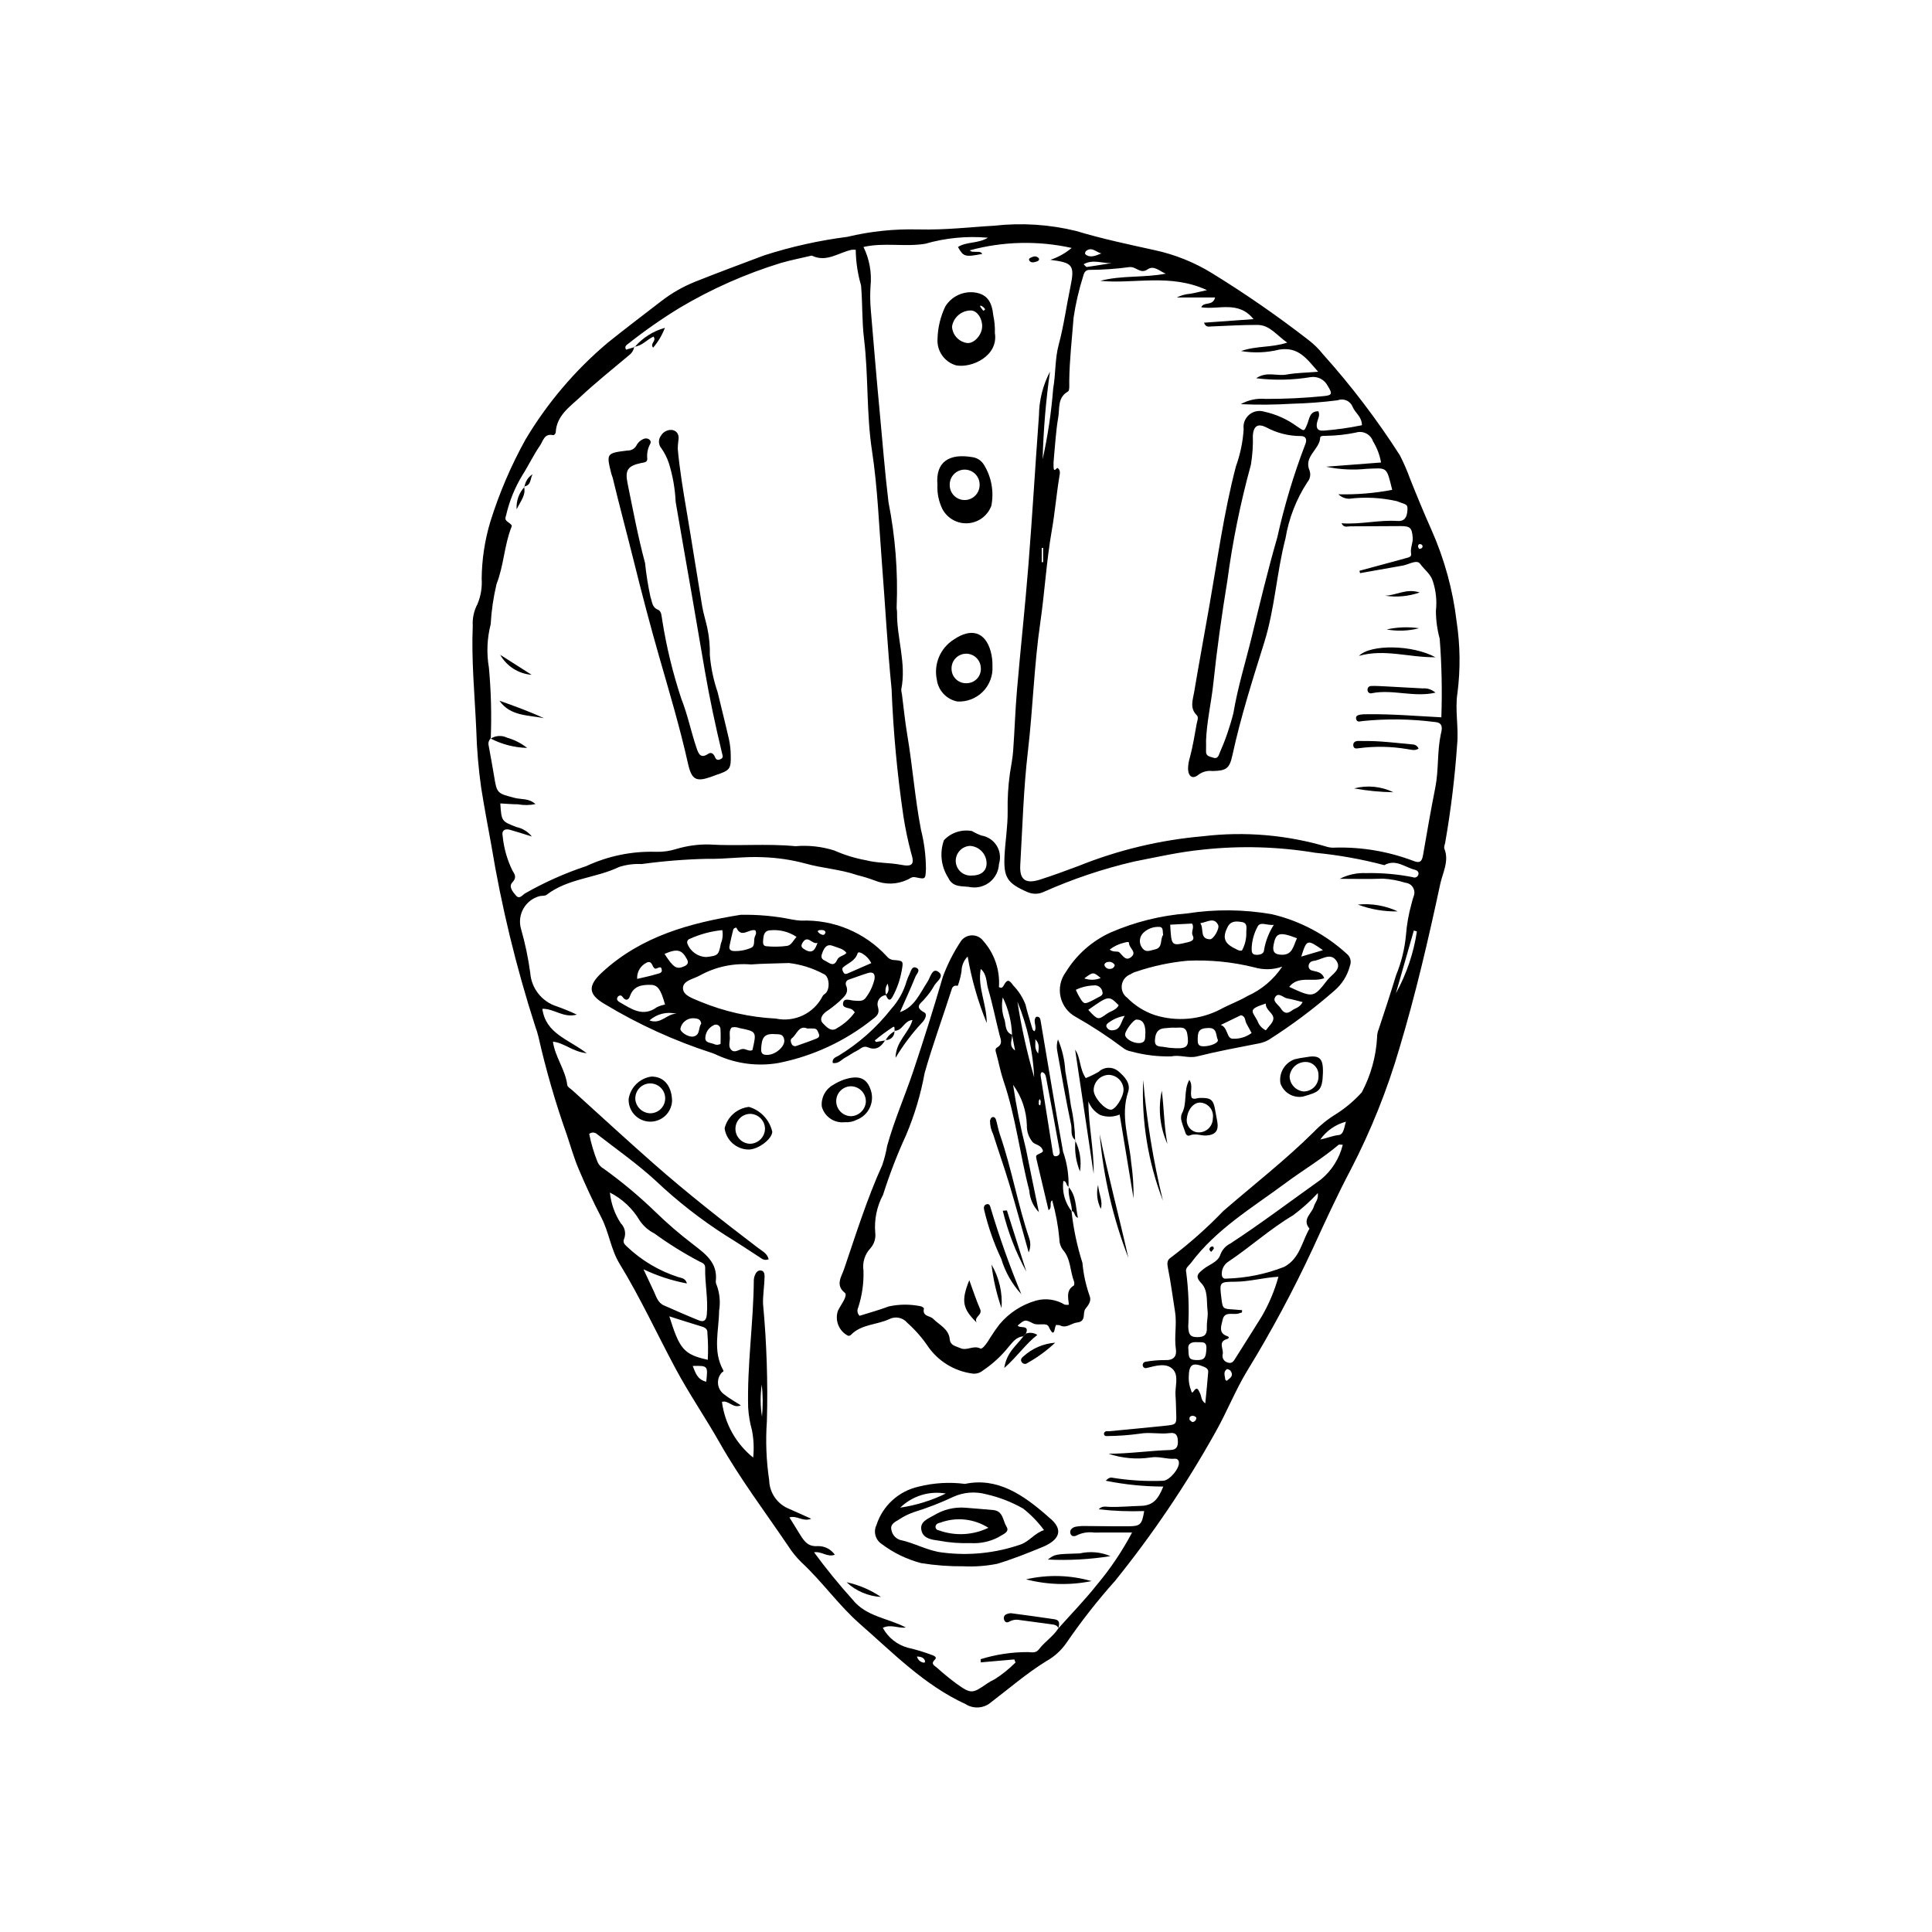 <?xml version="1.0" encoding="UTF-8"?>
<!-- Uploaded to: ICON Repo, www.iconrepo.com, Generator: ICON Repo Mixer Tools -->
<svg fill="#000000" width="800px" height="800px" version="1.1" viewBox="144 144 512 512" xmlns="http://www.w3.org/2000/svg">
 <g>
  <path d="m387.34 204.8c7.559 0.176 13.84-0.641 20.145-0.984 7.246-0.816 14.582-0.344 21.668 1.387 6.832 2.062 13.832 3.547 20.812 5.082 5.414 1.164 10.59 3.246 15.301 6.156 8.832 5.438 17.363 11.352 25.559 17.711 1.391 1.07 2.644 2.305 3.734 3.676 7.523 8.383 14.359 17.359 20.434 26.848 1.031 2.031 1.938 4.121 2.711 6.262 1.793 4.504 3.648 8.984 5.617 13.414v-0.004c3.449 7.75 5.711 15.98 6.703 24.402 0.949 6.246 1.023 12.594 0.223 18.863-0.715 4.527 0.355 9.086-0.09 13.676-0.605 8.727-1.664 17.418-3.168 26.035-0.105 0.527-0.387 1.152-0.215 1.582 1.32 3.328-0.445 6.324-1.094 9.359-3.129 14.602-6.504 29.168-10.801 43.465v0.004c-3.25 11.121-7.57 21.902-12.902 32.195-3.637 6.898-6.898 14-10.145 21.098v-0.004c-5.172 11.109-10.973 21.914-17.379 32.359-3.144 5.207-5.336 10.859-8.332 16.137-7.738 13.871-16.645 27.062-26.617 39.426-4.648 5.199-8.953 10.691-12.895 16.445-1.391 2.008-3.227 3.672-5.367 4.856-5.164 3.188-9.738 7.168-14.547 10.828-1.91 1.691-4.715 1.898-6.856 0.508-10.914-5.023-19.082-13.473-27.883-21.164-5.691-4.973-10.02-11.242-15.555-16.371-1.352-1.324-2.543-2.797-3.559-4.394-6.129-9.039-12.742-17.809-18.109-27.285-3.766-6.648-8.09-12.941-11.707-19.691-4.949-9.234-9.336-18.785-14.812-27.734-2.344-3.828-2.812-8.375-4.875-12.336-2.172-4.172-4.148-8.457-5.984-12.789-1.25-2.949-2.125-6.059-3.144-9.105l-0.004 0.004c-3.016-8.504-5.527-17.18-7.519-25.984-0.223-0.914-0.5-1.816-0.828-2.695-5.078-15.746-8.977-31.844-11.672-48.16-0.91-4.984-1.867-10.031-2.652-14.992l-0.004-0.004c-0.73-5.16-1.172-10.359-1.32-15.57-0.402-9.148-1.316-18.281-0.926-27.457v-0.004c-0.121-2.008 0.316-4.012 1.258-5.789 0.883-2.113 1.262-4.402 1.105-6.688 0.051-5.117 0.82-10.203 2.293-15.102 2.359-7.582 5.492-14.898 9.348-21.84 5.809-9.727 13.207-18.414 21.883-25.703 4.633-3.707 9.359-7.297 14.059-10.918 2.777-2.148 5.848-3.898 9.109-5.199 6.008-2.391 12.074-4.641 18.125-6.918 7.184-2.316 14.566-3.965 22.055-4.922 6.16-1.477 12.488-2.137 18.82-1.969zm-75.152 31.184-0.109-0.105c-0.152 0.934-0.672 1.77-1.445 2.316-4.316 3.637-8.746 7.16-12.859 11.016-2.769 2.598-6.246 4.883-6.5 9.32-0.023 0.43-0.398 0.852-0.762 0.777-2.285-0.484-2.582 1.57-3.394 2.746-1.75 2.535-3.062 5.34-4.731 7.953l0.004-0.004c-1.957 3.234-3.387 6.754-4.242 10.434-0.156 0.605-0.484 1.203 0.281 1.77 1.281 0.945 1.281 1.016 1.117 1.438-1.93 4.871-2.023 10.207-3.953 15.113-0.84 3.504-1.363 7.082-1.562 10.684-0.965 3.754-1.125 7.676-0.469 11.496 0.566 6.156 0.734 12.34 0.5 18.516 0.012 0.121-0.09 0.25-0.141 0.375l0.102-0.098c-0.504 0.473-0.703 1.18-0.527 1.848 0.469 2.641 0.984 5.273 1.41 7.918 0.777 4.797 0.777 4.719 5.516 5.961 1.719 0.453 3.75 0.035 5.473 1.633v0.004c-1.527 0.32-3.102 0.336-4.637 0.055-1.555-0.008-3.106-0.148-4.676-0.234 0.316 4.754 0.332 4.723 4.258 6.254 1.617 0.336 3.07 1.227 4.109 2.516-2.309-0.715-4.055-1.297-5.832-1.789-1.367-0.379-2.227 0.23-1.914 1.633 0.309 3.184 1.184 6.285 2.582 9.156 0.609 0.957 1.254 1.848-0.016 3.164-1.055 1.09 0.133 2.543 0.988 3.504 0.938 1.055 1.684-0.18 2.391-0.598 5.152-2.941 10.582-5.363 16.211-7.227 5.754-2.676 12.055-3.977 18.398-3.793 1.879 0.062 3.754-0.195 5.543-0.766 2.773-0.824 5.656-1.223 8.547-1.176 7.617 0.477 15.309-0.281 22.938 0.457 3.484-0.301 6.996 0.09 10.332 1.148 2.688 1.191 5.512 2.059 8.406 2.582 3.039 0.789 6.152 0.609 9.188 1.191 3.039 0.582 3.727-0.035 2.758-3.066v0.004c-0.859-3.231-1.547-6.504-2.062-9.809-1.641-11.168-2.688-22.418-3.133-33.699-1.105-11.102-1.684-22.25-2.559-33.375-0.781-9.93-1.129-19.934-2.629-29.758-1.512-9.898-0.918-19.863-2.121-29.746-0.566-4.66-0.367-9.41-0.785-14.094-0.895-3.066-1.367-6.242-1.406-9.434-0.355-0.027-0.711-0.027-1.066 0.004-3.477 0.723-6.656 3.418-10.52 1.566-0.102-0.051-0.266 0.012-0.398 0.043-2.617 0.617-5.266 1.133-7.848 1.883l0.004-0.004c-9.395 2.883-18.406 6.879-26.848 11.902-4.707 2.879-9.234 6.039-13.559 9.461-0.477 0.355-1.152 0.754-0.625 1.609zm112.25 339.6c3.426-3.844 7.035-7.543 10.227-11.57 3.598-4.281 6.731-8.934 9.344-13.879-3.746 0-6.898-0.02-10.051 0.008-1.477-0.203-2.981 0.008-4.34 0.617-0.699 0.418-1.68 0.633-1.965-0.43-0.234-0.887 0.539-1.535 1.344-1.719v-0.004c0.926-0.168 1.867-0.23 2.805-0.191 3.766 0.008 7.527 0.102 11.293 0.066 3.133-0.027 3.523-0.457 4.129-4.035-4.023 0.148-8.051-0.008-12.051-0.469 0.879-0.965 1.84-0.672 2.769-0.641 2.824 0.09 5.641-0.195 8.449-0.27 3.359-0.09 4.606-1.98 5.898-5.113h-0.004c-5.117-0.008-10.223-0.523-15.242-1.543 0.719-0.785 1.273-0.926 1.793-0.789 4.391 0.707 8.836 0.977 13.277 0.805 1.668 0.102 4.535-3.254 4.305-4.906v-0.004c-0.004-0.27-0.117-0.527-0.32-0.707-0.203-0.18-0.477-0.262-0.742-0.227-2.148 0.172-4.191-0.711-6.422-0.332-3.742 0.559-7.562 0.215-11.148-0.996 5.504 0.004 10.93-0.828 16.391-0.988 1.582-0.047 2.027-0.867 1.977-2.344-0.051-1.469-0.469-2.363-2.121-2.141-2.668 0.363-5.324-0.32-8.039 0.172-2.922 0.398-5.871 0.605-8.82 0.621-0.207 0-0.398-0.102-0.512-0.277-0.113-0.172-0.129-0.391-0.043-0.578 0.312-0.613 0.891-0.379 1.379-0.43 4.949-0.48 9.898-0.938 14.844-1.457 2.992-0.312 2.984-0.359 2.859-3.5-0.059-1.48-0.055-2.969-0.176-4.445-0.191-2.391 0.984-5.305-0.73-7.043-1.738-1.758-4.543-0.895-6.902-0.312-0.391 0.137-0.82-0.047-0.988-0.426-0.109-0.254-0.098-0.543 0.035-0.785 0.137-0.242 0.375-0.406 0.648-0.445 1.723-0.301 3.469-0.449 5.215-0.441 2.199 0.102 3.102-1.004 2.82-2.887-0.496-3.316 0.312-6.633-0.223-9.93-0.629-3.852-1.102-7.734-1.875-11.555-0.25-1.23-0.285-2.144 0.77-2.801v-0.004c4.941-3.727 9.578-7.844 13.867-12.305 8.043-6.969 16.469-13.504 24.043-21.012 1.77-1.84 3.769-3.438 5.953-4.762 2.492-1.594 4.758-3.516 6.742-5.711 2.367-4.469 3.746-9.395 4.039-14.441-0.016-0.809 0.141-1.609 0.461-2.352 1.559-4.731 3.133-9.461 4.574-14.227 1.383-3.356 2.266-6.902 2.613-10.516 0.211-2.852 0.707-5.676 1.48-8.43 0.152-0.656 0.34-1.305 0.559-1.941 0.324-0.77 0.262-1.645-0.164-2.363-0.43-0.715-1.176-1.184-2.008-1.258-1.918-0.605-3.906-0.973-5.914-1.086-3.824 0.141-7.656 0.039-11.488 0.039v0.004c2.141-1.098 4.531-1.621 6.934-1.516 4.16-0.09 8.316 0.27 12.398 1.074 0.312 0.148 0.676 0.141 0.977-0.023 0.305-0.164 0.512-0.465 0.555-0.809 0.09-0.547-0.359-0.977-0.934-1.117-2.668-0.652-5.09-2.961-8.121-1.23-5.981-1.582-12.078-2.676-18.23-3.273-9.852-1.641-19.879-1.926-29.805-0.852-6.184 0.594-12.203 1.973-18.285 3.168-8.219 1.91-16.238 4.606-23.945 8.039-1.344 0.637-2.898 0.66-4.262 0.066-5.422-2.359-6.422-3.856-6.117-9.719 0.203-3.891 0.859-7.773 0.824-11.656v-0.004c-0.07-3.363 0.129-6.731 0.594-10.062 0.297-1.988 0.715-3.965 0.859-5.965 0.391-5.359 0.551-10.734 1.012-16.086 0.953-11.113 2.164-22.207 3.047-33.324 1.043-13.156 1.809-26.336 2.781-39.5v-0.004c0.043-4.047 1.043-8.027 2.918-11.613-1.086 7.691-1.734 15.438-1.941 23.199 1.367-6.164 2.301-12.418 2.793-18.711 0.684-3.828 0.445-7.859 1.449-11.574 1.371-5.086 2.051-10.289 3.121-15.41 1.227-5.867 0.504-6.371-5.312-7.137l-0.004-0.004c2.066-0.68 3.981-1.746 5.644-3.148-8.914-1.977-18.176-1.758-26.988 0.629 0.398 0.5 0.965 0.348 1.484 0.398 0.633 0.059 1.371-0.191 1.809 0.559-4.594 0.867-4.973 0.762-6.438-1.832 2.269-1.473 5.215-0.832 7.953-2.465-5.602-0.496-11.246 0.051-16.648 1.609-5.391 0.879-10.883-0.398-16.34 0.844 1.594 3.25 2.238 6.883 1.859 10.484-0.133 2.152-0.098 4.312 0.102 6.461 0.746 8.719 1.453 17.441 2.281 26.152 0.777 8.176 1.395 16.359 2.383 24.52 1.801 9.102 2.531 18.383 2.172 27.652-0.059 0.527 0.105 1.074 0.098 1.613-0.09 6.816 2.531 13.484 1.113 20.375h0.004c-0.004 0.406 0.051 0.809 0.168 1.195 0.469 3.602 0.812 7.223 1.418 10.801 1.414 8.355 2.027 16.82 3.633 25.16 0.859 3.387 1.305 6.871 1.32 10.367-0.145 2.766-0.004 2.844-2.82 2.246-0.98-0.211-1.469 0.445-2.188 0.691-2.719 1.262-5.844 1.32-8.605 0.16-1.512-0.566-3.055-1.039-4.625-1.422-4.481-1.547-9.254-1.797-13.766-3.078-3.629-0.969-7.352-1.523-11.105-1.652-5.004-0.266-9.961 0.543-14.934 0.422-5.789 0.137-11.566 0.598-17.301 1.387-2.023-0.109-4.051 0.156-5.977 0.777-6.18 2.973-13.488 2.996-19.148 7.332-0.562 0.43-1.309 0.23-1.926 0.395-1.797 0.48-3.324 1.652-4.254 3.262-0.926 1.609-1.176 3.519-0.688 5.312 1.113 3.863 1.941 7.801 2.477 11.785 0.312 4.109 3.098 7.613 7.031 8.848 1.805 0.637 3.574 1.367 5.305 2.188-3.527 0.984-6.094-1.648-9.133-1.539 0.91 6.617 6.875 8.023 11.758 11.773-3.805-0.426-5.898-2.742-8.953-3.066 0.609 4.176 3.328 7.473 3.797 11.492 0.059 0.516 0.875 0.961 1.367 1.406 7.188 6.504 14.316 13.074 21.594 19.48 8.891 7.824 18.211 15.125 27.629 22.301 1.078 0.82 2.418 1.426 2.785 2.992-1.211 0.441-1.789-0.148-2.465-0.59-2.93-1.914-5.856-3.836-8.832-5.672v0.004c-6.684-4.273-12.949-9.168-18.711-14.625-4.894-4.488-10.289-8.246-15.484-12.297-0.582-0.523-1.465-0.539-2.066-0.039 0.512 2.57 1.262 5.09 2.246 7.519 0.348 0.723 0.91 1.316 1.609 1.703 4.922 3.539 9.574 7.438 13.922 11.664 3 2.902 6.168 5.633 9.484 8.168 3.312 2.602 6.863 4.918 6.289 9.938v0.004c-0.016 0.406 0.078 0.812 0.277 1.172 0.766 2.137 0.973 4.434 0.602 6.676-0.051 5.231-1.734 10.637 1.043 15.676 0.336 0.613-0.191 0.496-0.34 0.734l-0.004-0.004c-0.75 0.828-1.105 1.941-0.977 3.051 0.129 1.109 0.73 2.113 1.652 2.746 1.316 1.055 2.828 1.871 4.375 2.879-2.039 0.941-3.231-1.453-4.996-0.926v-0.004c0.75 5.809 3.715 11.098 8.273 14.773 0.258-2.422 0.145-4.867-0.324-7.258-0.539-1.945-0.875-3.941-1.004-5.957-0.301-11.305 1.41-22.523 1.5-33.816h-0.004c0.016-0.402 0.098-0.805 0.242-1.18 0.293-0.797 0.805-1.523 1.723-1.359 0.754 0.133 0.902 0.93 0.891 1.625-0.039 2.414-0.473 4.789-0.41 7.231h0.004c0.961 10.324 1.301 20.695 1.016 31.059-0.371 5.227-0.164 10.477 0.609 15.66 0.086 3.363 2.176 6.356 5.309 7.594 1.828 0.836 3.672 1.645 5.828 2.609-2.258 0.906-3.746-0.969-5.769-0.352 1 1.621 1.949 3.184 2.922 4.731 1.055 1.672 2.059 3.055 4.562 2.875 1.805-0.055 3.512 0.809 4.543 2.289-2.043 0.734-3.477-0.969-5.5-0.648h-0.004c3.199 4.356 6.613 8.547 10.23 12.559 3.621 4.531 9.387 4.875 14.098 7.371-2.027 0.297-3.934-0.961-6.106 0.086v-0.004c1.406 2.613 3.828 4.531 6.695 5.293 2.102 0.48 4.164 1.102 6.184 1.855 0.578 0.188 1.621 0.621 0.957 1.242-1.293 1.207-0.105 1.637 0.469 2.141 1.699 1.539 3.473 2.988 5.316 4.348 3.723 2.656 4.144 2.59 7.934-0.055l-0.004 0.004c0.668-0.461 1.371-0.863 2.106-1.199 1.992-1.27 3.836-2.754 5.5-4.426l-0.297-0.824-8.914 0.781-0.023-0.844h0.004c4.07-1.266 8.316-1.902 12.582-1.879 1.102 0.062 2.07 0.309 2.883-0.762 1.527-2.012 3.762-3.379 5.137-5.543zm28.5-359.06c-1.617-0.617-3.125-2.328-4.836-1.129-1.867 1.309-2.977-0.762-4.727-0.621-3.461 0.473-6.949 0.719-10.438 0.742-1.188-0.055-1.613 0.578-1.871 1.641-1.141 3.582-1.992 7.25-2.547 10.969-0.434 5.637-1.094 11.254-1.156 16.918-0.012 0.934 0.137 2.438-0.34 2.707-2.828 1.613-2.164 4.473-2.574 6.828-0.621 3.57-0.809 7.219-1.16 10.836l0.004 0.004c-0.098 0.801-0.125 1.613-0.086 2.418 0.105 1.547 0.824 0.031 1.07 0.191 0.816 0.527 0.605 1.449 0.48 2.195-0.797 4.777-1.191 9.633-2.023 14.367-1.422 8.105-1.863 16.301-3.047 24.418-1.645 11.281-1.949 22.695-3.273 34.02-1.172 10.012-1.449 20.133-2.031 30.211-0.227 3.902 1.391 5.09 5.207 3.871 3.461-1.105 6.875-2.359 10.273-3.637h0.004c10.523-4.231 21.613-6.875 32.91-7.859 11.121-1.332 22.398-0.359 33.129 2.863 0.652 0.156 1.328 0.203 1.996 0.145 7.016-0.176 13.996 1.012 20.562 3.484 1.859 0.762 2.363 0.195 2.66-1.508 1.035-5.969 2.062-11.938 3.246-17.879 0.926-4.637 0.469-9.395 1.438-14.035 0.238-1.137 0.957-3.164-1.531-3.344v0.004c-6.394-0.828-12.863-0.91-19.281-0.25-0.719 0.113-1.363 0.336-1.59-0.516-0.246-0.922 0.539-1.094 1.195-1.211 0.535-0.07 1.074-0.102 1.613-0.086 6.461-0.102 12.891 0.461 19.758 0.812 0.242-6.945 0.098-13.898-0.434-20.828-0.664-2.414-1-4.91-1.004-7.414 0.293-2.633 0.016-5.293-0.809-7.809-0.555-1.91-2.277-3.094-3.379-4.629-0.871-1.211-2.988 0.176-4.551 0.461-3.785 0.691-7.578 1.348-11.371 2.016l-0.148-0.633 4.094-1.109c2.727-0.738 5.457-1.461 8.18-2.223 0.621-0.172 1.574-0.328 1.414-1.141-0.301-1.535 0.551-2.887 0.418-4.375-0.227-2.516-0.633-2.984-3.211-2.992-4.449-0.008-8.898 0.078-13.348 0.062-0.734-0.004-1.684 0.473-2.316-0.809 5.066 0.375 9.922-0.945 14.867-0.605 1.676 0.113 2.352-0.766 2.555-2.312 0.312-2.383-0.281-1.926-2.715-2.934-4.156-0.945-8.445-1.168-12.672-0.648-1.066-0.012-2.09-0.434-2.852-1.18 4.781 0.113 9.559-0.281 14.258-1.176-1.555-6.316-1.242-5.789-6.805-5.57-3.578 0.371-7.191 0.18-10.707-0.566l14.555-1.113v0.004c-0.344-1.984-1.062-3.883-2.117-5.598-0.637-1.891-2.66-2.926-4.562-2.336-2.644 0.543-5.332 0.832-8.027 0.863-0.516-0.008-1.395-0.023-1.414 0.457-0.125 3.188-4.461 4.973-2.816 8.773h0.004c0.355 1.055 0.129 2.219-0.598 3.059-2.941 4.519-4.914 9.598-5.797 14.914-2.352 9.066-2.805 18.512-5.609 27.5-3.09 9.895-6.246 19.773-8.449 29.93-0.781 3.606-1.664 4.121-5.309 4.195l0.004-0.004c-1.309-0.16-2.629 0.191-3.684 0.98-1.559 1.285-2.699 0.5-2.777-1.574l0.004-0.004c0.02-1.066 0.199-2.125 0.527-3.141 0.746-2.859 1.234-5.793 1.746-8.707 0.137-0.77 0.621-1.758 0.031-2.344-1.91-1.883-1.035-4.035-0.695-6.066 1.293-7.688 2.715-15.355 4.059-23.035 2.164-12.324 3.852-24.73 7.027-36.867h0.004c1.141-3.168 1.828-6.481 2.039-9.84-0.199-1.434 0.348-2.871 1.449-3.809 1.102-0.938 2.606-1.25 3.992-0.824 3.121 0.676 6.07 1.996 8.648 3.879 2.043 1.359 1.887 1.469 2.734-0.5 0.613-1.422 0.594-3.523 2.984-3.484 0.473 1.125-0.109 1.949-0.324 2.844-0.332 1.387-0.094 2.445 1.73 2.285l-0.004 0.004c3.406-0.266 6.789-0.746 10.133-1.434 0-2.289-1.812-3.258-2.449-4.844v0.004c-0.293-0.77-0.883-1.391-1.637-1.719-0.75-0.332-1.605-0.348-2.371-0.047-4 0.508-8.02 0.812-12.051 0.914-4.531 0.281-9.07 0.32-13.605 0.113 2.004-1.117 4.297-1.602 6.582-1.395 5.121 0.016 10.238-0.227 15.336-0.734 2.363-0.219 2.418-0.629 1.145-2.691-0.844-1.695-2.695-2.644-4.566-2.34-4.762 0.789-9.609 0.887-14.398 0.293 2.762-1.898 5.508-0.508 8.016-0.973 2.555-0.473 5.199-0.488 8.395-0.75-3.094-3.551-5.242-6.656-10.273-5.875v-0.004c-3.316 0.836-6.773 0.969-10.145 0.395 4.094-1.445 8.039-0.859 12.219-2.238-2.859-1.977-4.609-4.672-7.867-4.688-4.031-0.02-8.062 0.25-12.098 0.398-0.746 0.027-1.602 0.348-2.082-0.988l13.125-0.941c-4.027-5.016-9.285-2.414-13.855-3.144 0.695-1.621 3.031-0.168 3.672-2.602h-10.141c1.113-0.559 2.328-0.895 3.574-0.984 1.188-0.195 2.359-0.508 4.418-0.961-9.793-4.5-19.184-1.57-28.293-2.457 5.688-1.508 11.582-0.777 17.363-1.906zm10.68 123.75c0 0.941 0.027 1.887-0.008 2.828-0.051 1.344 1.051 1.383 1.887 1.684 1.055 0.379 1.41-0.352 1.699-1.168l-0.004-0.004c1.527-3.438 2.758-7.004 3.676-10.652 1.156-6.918 3.25-13.578 4.894-20.355 2.125-8.754 4.223-17.52 6.727-26.168v0.004c1.859-8.379 4.332-16.613 7.391-24.629 0.594-1.309 0.184-2.309-1.188-2.254-3.219-0.008-6.383-0.816-9.211-2.359-2.191-1.039-3.254-0.273-3.465 2.156v-0.004c0.082 2.621-0.09 5.246-0.52 7.832-2.777 10.098-4.863 20.371-6.242 30.75-1.477 9.012-2.754 18.066-3.707 27.145-0.535 5.082-1.734 10.074-1.934 15.195zm-157.99 119.76c0.297 2.914 1.289 5.715 2.898 8.16 1.09 1.078 1.43 2.703 0.867 4.129-0.422 0.906 0.141 1.473 0.766 2.047 3.871 3.676 8.516 6.438 13.598 8.074 0.816 0.254 1.926 0.277 2.285 1.688h-0.004c-3.981-0.75-7.848-2.012-11.504-3.754 1.117 2.383 1.898 4.059 2.688 5.731 0.684 1.445 1.082 3.117 2.734 3.844 3.074 1.355 6.148 2.711 9.266 3.965 1.242 0.5 1.934 0.062 2.082-1.465 0.41-4.188-0.527-8.312-0.426-12.48 0.023-1.039-0.742-1.301-1.477-1.648v0.004c-4.168-2.188-8.168-4.676-11.969-7.445-1.566-0.789-2.902-1.961-3.894-3.406-1.871-3.184-4.617-5.766-7.91-7.441zm194.22-12.664c-0.621 0-0.961-0.105-1.105 0.016-4.43 3.746-9.43 6.699-14.07 10.145-8.809 6.535-18.371 12.195-25.098 21.215-0.559 0.746-1.496 1.258-1.234 2.344l0.008-0.004c0.625 4.797 0.809 9.645 0.547 14.473 0.098 1.68 0.23 2.805 2.367 2.801 1.938-0.004 2.656-0.676 2.566-2.594-0.07-1.465 0.371-2.973 0.188-4.41-0.32-2.496 0.195-5.379-1.684-7.328-1.82-1.887-0.762-2.602 0.645-3.742 1.539-1.246 3.832-1.801 4.461-3.871v0.004c0.477-1.258 1.414-2.289 2.629-2.875 8.195-5.367 16-11.273 23.973-16.949 2.887-2.363 4.926-5.602 5.809-9.223zm-6.617 12.812v-0.004c-2.008 2.184-4.219 4.164-6.606 5.922-6.023 3.574-11.223 8.309-17.02 12.199l-0.004 0.004c-1.051 0.645-1.727 1.762-1.812 2.992-0.07 0.918 0.188 1.727 1.277 1.543 5.246-0.141 10.422-1.199 15.301-3.121 4.144-2.269 4.625-6.641 6.664-10.121-2.086-2.461 0.637-3.988 1.18-5.926 0.277-0.992 1.25-1.746 1.02-3.492zm-20.059 31.023-0.043 0.602c-0.355 0.129-0.719 0.242-1.086 0.336-1.457 0.293-3.562-0.645-4.027 1.613-0.312 1.52-1.289 3.535 1.289 4.363 0.578 0.188 0.301 0.621-0.082 0.727-2.582 0.699-0.852 2.691-1.199 4.043l0.004-0.004c-0.117 0.469-0.043 0.961 0.207 1.375 0.25 0.41 0.656 0.703 1.121 0.816 1.234 0.461 1.684-0.562 2.156-1.297 2.32-3.621 4.57-7.285 6.867-10.918l0.004-0.004c1.914-3.301 3.398-6.832 4.414-10.508-4.055 0.238-7.672 1.297-11.402 1.32-4.231 0.023-4.231 0.07-3.731 4.211 0.359 2.973 0.359 2.969 3.148 3.137 0.785 0.047 1.574 0.125 2.359 0.188zm-151.79 1.637c2.707 8.629 3.766 10.102 10.188 11.516v0.004c0.125-2.371 0.09-4.75-0.102-7.117 0.066-0.914-0.477-1.402-1.383-1.668-2.879-0.855-5.738-1.793-8.703-2.731zm142.03 23.066c0.277-2.914 0.57-5.613 0.773-8.32 0.055-0.727-0.48-1.121-1.18-1.402-3.043-1.23-3.918-0.578-3.981 2.785-0.027 1.195 0.184 2.383 0.621 3.496 0.105 0.273 0.195 0.91 0.598 0.324 1.074-1.57 1.348-0.367 1.777 0.441 0.418 0.781 0.215 1.848 1.387 2.68zm-4.461-14.156c0 2.25 0.348 2.641 2.191 2.68 2.047 0.043 2.461-0.574 2.57-3.078 0.09-2.031-1.309-1.574-2.418-1.66-1.613-0.121-2.637 0.395-2.348 2.059zm54.965-94.5c2.824-5.098 4.711-10.656 5.578-16.418l-0.812-0.234zm-20.035 38.738c2.141-0.469 3.394-1.043 4.84-1.18 1.41-0.129 1.473-2.043 1.969-3.551-2.754 0.727-5.164 2.402-6.805 4.731zm-162.72 64.188c0.461-4.269 0.461-4.269-3.582-4.188 0.707 1.684 1.094 3.555 3.582 4.188zm107.42-296.45c-2.481 0.098-4.961-1.098-7.414 0.305 0.469 0.418 0.68 0.746 0.836 0.723 2.195-0.312 4.387-0.676 6.578-1.027zm-92.699 297.21c-0.418 2.816-0.398 5.684 0.055 8.496 0.266-2.824 0.246-5.672-0.055-8.496zm89.992-299.77c-1.355-0.316-2.473-1.824-3.988-0.707-0.348 0.258-0.445 0.805-0.16 1.012 1.367 0.98 2.766 0.199 4.148-0.309zm33.203 298.78c0.793-0.715 2.008-1.227 1.031-2.672-0.18-0.262-0.84-0.535-1.004-0.418-1.027 0.738-0.453 1.797-0.395 2.746 0.004 0.074 0.152 0.141 0.367 0.34zm-49-216.93 0.359-0.066v-3.754l-0.359 0.012zm39.176 227.27c0.238 0.168 0.586 0.605 0.844 0.559 0.559-0.074 0.961-0.566 0.93-1.129-0.023-0.215-0.582-0.52-0.898-0.52-0.535 0-1.055 0.219-0.875 1.086zm-72.246 62.695-0.004-0.004c0.207 0.895 0.957 1.555 1.871 1.648 0.262 0.031 0.34-0.371 0.191-0.668-0.336-0.672-0.918-0.914-2.062-0.98zm133.13-293.5c0.242-0.09 0.57-0.113 0.707-0.285 0.137-0.152 0.188-0.367 0.129-0.562-0.062-0.195-0.219-0.348-0.418-0.395-0.473-0.18-0.77 0.129-0.762 0.598 0.004 0.215 0.219 0.43 0.344 0.645z"/>
  <path d="m427.96 464.93c0.504 4.664 1.473 9.27 2.894 13.738 0.262 2.945 0.887 5.844 1.863 8.633 0.594 1.395-0.141 2.402-1.07 3.566-0.836 1.043 0.32 3.336-2.184 3.606-1.535 0.168-2.856 1.664-4.594 0.75-0.219-0.113-0.547-0.008-0.781-0.105-0.797-0.328-0.324 4.402-2.164 0.48-0.586-1.246-2.769-0.18-4.129-0.875-2.168-1.105-2.199-1.047-4.106 0.566 0.582 0.855 3.211-0.328 2.188 2.125l-0.688 0.734c-1.84 0.098-2.852 1.574-3.836 2.715h-0.004c-1.957 2.457-4.277 4.598-6.887 6.348-0.828 0.688-1.918 0.969-2.973 0.766-4.656-0.672-8.824-3.242-11.52-7.094-1.57-2.328-3.43-4.453-5.527-6.324-1.168-1.402-3.148-1.809-4.773-0.98-3.348 1.566-7.453 1.309-10.23 4.242-0.203 0.156-0.469 0.215-0.719 0.156-2.422-1.246-3.547-4.09-2.641-6.66 0.477-0.957 1.094-1.844 1.59-2.793 0.316-0.602 0.668-1.562 0.23-1.902-2.598-2.031-0.883-4.34-0.23-6.25 3.16-9.281 6.082-18.664 10.141-27.617l-0.004-0.004c0.566-1.652 1-3.344 1.293-5.066 1.863-6.754 4.691-13.164 6.914-19.785 2.773-8.273 5.387-16.605 7.836-24.988h-0.004c1.242-3.387 2.879-6.617 4.887-9.613 0.707-0.914 1.801-1.438 2.953-1.422s2.231 0.57 2.914 1.504c2.957 3.344 4.445 7.738 4.129 12.195 0.781 0.461 1.066-0.051 1.309-0.496 0.863-1.613 1.418-1.473 2.449 0.035v-0.004c1.422 1.465 2.539 3.195 3.281 5.098 0.473 2.094 1.168 4.137 1.758 6.203 0.105 0.371 0.191 0.746 0.652 0.863 0.754-1.184-0.59-2.641 0.414-3.805 0.992-0.172 1.098 0.547 1.207 1.188 1.965 11.52 3.836 23.059 5.93 34.555 1.059 3 1.547 6.172 1.438 9.352l0.113-0.066c-0.844-0.156-0.465-1.527-1.492-1.52-0.371 2.906 0.457 5.836 2.293 8.113zm-15.766-46.715c0.172 1.277-1.074 2.844 0.812 4.172l-0.805-4.164v-0.004c-0.117-3.438-0.957-6.812-2.457-9.906-0.391 2.027-0.215 4.121 0.508 6.051 0.324 1.391 0.141 3.156 1.941 3.852zm0.285 13.285v-0.004c0.848 5.715 1.984 11.379 3.402 16.98 1.066 5.352 2.188 10.695 3.438 16.777v-0.004c-1.5-1.543-2.398-3.566-2.543-5.715-2.504-9.621-3.586-19.578-6.816-29.035-0.781-2.285-1.227-4.68-1.855-7.019-0.176-0.652-0.562-1.473 0.098-1.855 1.672-0.965 0.98-2.176 0.652-3.473-1.02-4.039-1.82-8.137-3.004-12.125-0.508-1.723-0.258-3.785-1.941-5.242-0.902 4.797 1.57 9.168 1.59 14.363l0.012 0.004c-2.332-5.688-4.031-11.613-5.074-17.668-1.016 1.023-1.594 2.402-1.617 3.844-0.195 1.332-0.527 2.637-0.992 3.898-0.047 0.129-1.184-0.41-1.578 0.836-2.371 7.422-5.059 14.734-7.199 22.246h-0.004c-1.027 5.668-2.684 11.203-4.93 16.512-2.359 5.137-4.394 10.418-6.098 15.809-1.652 3.082-2.371 6.578-2.07 10.059 0.184 1.492-0.281 2.992-1.277 4.117-1.488 1.582-2.168 3.758-1.844 5.902 0.105 3.34-0.371 6.676-1.414 9.852-0.352 0.719-0.195 1.586 0.383 2.141 2.492-0.789 5.172-1.512 7.758-2.488 2.762-0.602 5.621-0.617 8.387-0.051 0.324 0.012 0.941 0.465 0.91 0.598-0.488 2.172 1.578 1.859 2.438 2.734 1.621 1.648 4.137 2.644 4.402 5.441 0.16 1.66 1.578 1.785 2.824 2.34 1.777 0.789 3.391-0.852 5.277 0.09 0.637 0.316 2.019-1.836 2.789-3.121h0.004c0.715-1.141 1.488-2.246 2.316-3.309 2.523-3.012 5.894-5.195 9.672-6.269 2.574-0.695 5.32-0.301 7.594 1.086 0.363 0.059 0.73 0.062 1.094 0.016-0.164-1.797-0.781-3.824 1.27-5.062 0.195-0.117 0.215-0.801 0.086-1.129-1.066-2.734-0.836-5.938-2.887-8.293h-0.004c-0.652-0.859-1-1.914-0.992-2.992-0.312-3.449-0.949-6.859-1.898-10.191-0.875 0.594 0.133 1.973-0.969 2.602-1.086-4.582-2.141-9.012-3.176-13.441-0.211-0.898-0.133-1.094 0.363-1.324 1.414-0.664 1.484-0.727 1.176-1.387-0.531-1.133-2.004-1.246-2.562-1.863l0.004 0.004c-1.051-1.254-1.602-2.848-1.551-4.477-0.102-3.859-1.371-7.594-3.641-10.715zm7.609-3.379c-0.469 0.453-0.305 0.988-0.223 1.512 1.051 6.613 2.102 13.227 3.152 19.844 0.09 0.574 0.23 1.066 0.949 0.922 0.863-0.168 0.957-0.855 0.836-1.535-1.168-6.441-2.34-12.887-3.582-19.312-0.109-0.543-0.336-1.305-1.137-1.434zm-2.016 1.379-0.004-0.004c-0.312-6.887-1.812-13.668-4.441-20.043 1.047 6.769 2.531 13.465 4.441 20.043zm1.043-6.289c0.195-1.613 0.406-2.59-0.75-3.805 0.125 1.324-0.363 2.297 0.746 3.801zm0.379 12.051c-0.078 0.246-0.25 0.496-0.203 0.695 0.078 0.332-0.238 0.859 0.387 0.977 0.062-0.57 0.336-1.16-0.188-1.68z"/>
  <path d="m378.86 407.72c-0.746 0.031-1.434 0.406-1.867 1.016-0.43 0.609-0.551 1.383-0.332 2.098 0.523 1.762-0.277 2.438-1.426 3.289-7.269 5.809-15.828 9.781-24.957 11.586-5.441 0.934-11.035 0.23-16.074-2.023-0.477-0.238-0.973-0.449-1.477-0.625-9.973-3.215-19.543-7.574-28.512-12.992-4.434-2.59-4.445-4.891-0.637-8.402 10.383-9.578 23.266-13.07 36.68-15.23h-0.004c4.578-0.094 9.152 0.324 13.637 1.242 0.793 0.152 1.598 0.254 2.402 0.301 8.598-0.34 16.91 3.121 22.723 9.469 0.41 0.52 1.008 0.863 1.668 0.957 2.812 0.207 2.734 0.23 2.266 2.922h-0.004c-0.43 2.383-1.242 4.684-2.402 6.812-0.832 1.551-1.406 0.492-1.785-0.504 0.934-0.793 0.797-1.758 0.488-2.953-0.617 0.891-0.762 2.023-0.387 3.039zm-35.836-8.129c-4.723-0.387-9.453 0.637-13.594 2.941-1.707 0.938-4.562 1.352-4.434 3.469 0.113 1.887 2.746 2.629 4.594 3.445 6.359 2.625 13.117 4.141 19.984 4.484 5.027 1.074 10.148-1.387 12.445-5.984 0.164-0.336 0.613-0.52 0.875-0.82 1.133-1.285 0.871-4.531-0.68-5.035l-0.004-0.004c-2.84-1.523-5.945-2.5-9.148-2.875-3.625 0.137-7.258 0.148-10.039 0.379zm27.508 12.672v0.004c-0.195-0.25-0.41-0.48-0.641-0.695-0.855-0.641-2.875-0.238-2.426-1.941 0.324-1.23 1.836-0.496 2.832-0.461 1.191 0.043 2.441 0.379 3.25-0.91 1.035-1.402 1.781-3 2.191-4.699 0.234-1.379-0.25-2.144-1.738-1.691-1.66 0.504-3.285 1.137-4.93 1.691v0.004c-0.34 0.062-0.629 0.273-0.797 0.57-0.168 0.301-0.195 0.656-0.074 0.977 0.965 2.18-0.75 3.199-1.871 4.363-1.094 0.961-2.246 1.852-3.457 2.664-1.035 0.82-1.801 2.016-0.773 3.07 0.918 0.938 2.188 2.43 3.781 1.223v-0.004c1.832-1.035 3.422-2.453 4.652-4.16zm-50.289-2.043c-1.109-3.945-1.867-5.191-3.809-5.227-2.266-0.043-4.543 0.246-5.484 2.984-0.395 1.145-1.18 1.348-2.008 0.16-0.375-0.535-1.004-0.359-1.305 0.156-0.324 0.566 0.078 1.012 0.555 1.285 3.113 1.781 6.152 4.062 9.902 1.34h0.004c0.676-0.332 1.398-0.566 2.144-0.699zm15.18-19.73h-0.004c-2.965 0.289-5.867 1.066-8.582 2.297-0.262 0.066-0.484 0.242-0.613 0.477-0.129 0.238-0.152 0.52-0.07 0.773 0.793 2.125 2.805 3.547 5.07 3.582 3.062-0.371 3.223-0.484 3.812-3.551 0.465-1.133 0.598-2.371 0.383-3.578zm7.977 31.805c1.137-4.93 1.137-4.93-3.512-5.859h-0.004c-0.633-0.258-1.328-0.305-1.988-0.137-0.703 0.781-0.496 1.77-0.477 2.684 0.023 1.055-0.465 2.254 0.273 3.137 0.91 1.082 2.004 0.047 2.988-0.113 0.965-0.156 1.766 0.738 2.715 0.289zm0.766-31.758c-1.734-0.434-3.668 2.172-4.984-0.633-0.086-0.184-0.77 0.051-0.879 0.5-0.352 1.434-0.703 2.867-0.984 4.316-0.152 0.777 0.211 1.25 1.062 1.309h-0.004c1.613 0.082 3.223-0.215 4.703-0.863 1.102-0.465 0.578-1.949 0.953-2.926 0.172-0.457 0.566-0.914 0.129-1.699zm10.93 1.746-0.004 0.004c-2.07-1.387-4.562-2.004-7.039-1.742-1.375 0.074-1.684 1.129-1.777 2.234-0.066 0.758-0.266 1.883 0.742 1.977h-0.004c1.852 0.188 3.723 0.16 5.566-0.086 1.156-0.168 1.633-1.457 2.512-2.383zm-6.258 25.734c-2.316 0.012-3.023 1.016-3.125 4.059-0.047 1.383 0.781 1.523 1.801 1.473 2.129-0.109 4.519-2.254 4.328-3.891-0.238-2.027-1.883-1.449-3.012-1.637zm9.121-1.453c-2.32-0.957-2.769 1.605-4.133 2.609-0.422 0.312-0.273 1.031-0.027 1.504h-0.004c0.117 0.242 0.328 0.426 0.582 0.516 0.254 0.086 0.531 0.07 0.777-0.047 1.637-0.59 3.289-1.137 4.898-1.785 0.547-0.219 1.348-0.465 0.941-1.398-0.258-0.594-0.398-1.324-1.23-1.387-0.531-0.043-1.07-0.012-1.812-0.012zm16.945-17.332c-0.504-1.008-1.277-1.855-2.234-2.445-0.438-0.316-1.246-0.641-1.398-0.148-0.617 1.996-2.473 2.551-3.828 3.699-0.41 0.348-0.164 1.004 0.148 1.465 0.281 0.414 0.688 0.324 1.051 0.164 2.062-0.891 4.117-1.797 6.262-2.734zm-6.582-2.703c-0.891-1.195-2.32-1.328-3.535-1.836-1.477-0.617-2.215 0.23-2.738 1.508-0.391 0.945-0.699 1.832 0.508 2.359 1.105 0.484 2.348 1.926 3.289-0.168 0.496-1.113 1.805-1.027 2.477-1.867zm-38.492 18.77c-0.148-1.41-1.254-1.387-2.102-1.457-1.656-0.027-3.094 1.137-3.418 2.766-0.066 0.891 2.09 2.309 3.387 2.086 1.973-0.34 1.305-2.387 2.133-3.394zm-9.723-18.504c2.387 3.699 3.199 4.18 5.246 3.277 0.859-0.379 1.203-0.941 0.703-1.867-1.359-2.543-2.566-2.871-5.949-1.414zm14.852 23.828c0-1.125 0.066-2.434-0.02-3.734v-0.004c0.051-0.484-0.191-0.953-0.613-1.195s-0.949-0.211-1.34 0.082c-1.195 0.625-1.98 1.832-2.066 3.184-0.113 1.438 1.344 1.348 2.266 1.711v-0.004c0.555 0.309 1.234 0.293 1.773-0.039zm-22.102-17.207c1.922-0.457 3.5-0.762 5.023-1.234 0.562-0.176 1.59-0.258 1.512-1.055-0.141-1.477-1.086-0.391-1.715-0.422-0.266-0.016-0.602-0.492-0.738-0.828-0.535-1.289-1.23-1.043-2.164-0.406l-0.004-0.004c-1.293 0.887-2.019 2.387-1.914 3.949zm10.453 9.266c-2.535-0.668-5.238-0.012-7.184 1.75 3.121 1.16 4.703-1.945 7.184-1.75zm37.336-18.836c-1.438 0.613-2.59-2.379-4.023 0.098-0.559 0.965 0.039 1.348 0.801 1.781 1.891 1.082 2.598-0.023 3.223-1.879zm2.129-2.785c-0.195-0.633-0.75-0.59-1.246-0.594-0.34-0.004-0.945 0.086-0.766 0.473h0.004c0.301 0.41 0.742 0.695 1.242 0.797 0.363 0.102 0.691-0.219 0.766-0.676z"/>
  <path d="m454.48 423.95c-3.625 0.094-7.242-0.348-10.738-1.312-0.797-0.129-1.547-0.469-2.176-0.977-3.981-2.984-8.145-5.715-12.473-8.168-2.055-1.105-3.527-3.047-4.035-5.32-0.512-2.277-0.008-4.66 1.379-6.535 2.824-4.617 6.965-8.281 11.891-10.523 6.426-2.789 13.27-4.496 20.25-5.043 7.473-1.164 15.082-1.09 22.531 0.219 7.383 1.746 14.195 5.352 19.793 10.473 0.945 0.746 1.293 2.023 0.855 3.144-0.664 2.625-2.144 4.973-4.223 6.707-5.465 4.781-11.289 9.133-17.422 13.02-0.945 0.5-1.973 0.836-3.035 0.984-5.285 1.031-10.586 2.019-15.805 3.332-2.348 0.59-4.547-0.492-6.793 0zm29.324-23.785c-2.367 0.84-4.938 0.91-7.348 0.211-5.816-1.457-11.812-2.051-17.801-1.77-4.621 0.434-9.176 1.41-13.574 2.902-0.52 0.137-1.016 0.367-1.461 0.672-1.246 0.449-2.144 1.551-2.328 2.863-0.188 1.312 0.371 2.617 1.449 3.391 2.039 2.082 4.543 3.648 7.305 4.574 5.742 1.789 11.957 1.254 17.309-1.492 2.352-1.297 4.926-2.195 7.234-3.555v-0.004c3.746-1.672 6.941-4.375 9.215-7.793zm1.84 5.363c6.324 2.906 6.422 2.984 10.129-1.809 1.164-1.508 4.102-2.918 2.246-5.297-1.617-2.07-3.945 0.051-5.965 0.223l0.004 0.004c-0.133 0.02-0.266 0.059-0.387 0.113-0.516 0.18-0.863 0.664-0.871 1.207-0.051 0.559 0.309 1.07 0.852 1.215 1.199 0.371 2.652 0.297 3.273 2.047-3.074 1.168-6.816-0.82-9.281 2.301zm-30.84 10.805c-0.504 0.035-1.445 0.059-2.375 0.18-1.883 0.246-2.289 1.648-2.359 3.215-0.09 1.898 1.504 1.527 2.566 1.754v0.004c0.93 0.176 1.867 0.273 2.812 0.297 3.211 0.16 3.719-0.57 3.199-3.734-0.395-2.379-2.062-1.551-3.844-1.715zm18.332-20.449c0.832-1.527 1.227-3.25 1.145-4.988 0.027-1 0.367-2.316-1.195-2.551-1.465-0.219-2.902-0.383-3.785 1.367-1.359 2.703-0.895 4.269 1.941 5.637 0.582 0.281 1.121 0.742 1.895 0.535zm-5.621 19.734c1.977 0.672 1.484 3.723 3.242 3.652 1.766 0.078 3.504-0.457 4.926-1.512-0.492-0.91-0.918-1.723-1.367-2.519-0.426-0.754-0.176-1.953-1.477-2.191zm-13.398-26.57c0.312 5.703 0.309 5.684 4.606 4.668 1.039-0.246 1.953-0.609 1.352-1.824-0.523-1.055 0.551-2.062-0.176-3.141zm-1.867 2.699c-0.215-0.824 0.203-2.172-1.18-2.113h0.004c-1.504-0.047-2.969 0.516-4.059 1.555-1.121 1.07-1.254 2.816-0.301 4.039 1.016 1.352 2.086 0.625 3.254 0.402 2.328-0.441 1.355-2.633 2.285-3.883zm29.324-2.66c-1.797 0.246-3.629-1.035-4.348 0.57h0.004c-0.883 1.652-1.398 3.477-1.516 5.348 0.004 0.949-0.184 1.996 1.203 2.031 0.969 0.023 2.082-0.223 2.086-1.395 0.418-2.332 1.293-4.559 2.574-6.555zm-49.172 22.535c2.516 2.691 2.559 2.75 4.875 1.07 1.059-0.766 2.527-0.984 3.191-2.293-2.621-2.617-2.621-2.617-8.062 1.223zm55.309-18.98c-4.68-1.789-5.606-1.473-6.207 1.812-0.324 1.762 0.273 2.484 2.062 2.562 2.973 0.133 3.16-2.273 4.144-4.375zm-40.164 25.008c0.008-2.383-0.797-3.496-2.41-3.453-0.75 0.02-2.883 2.816-2.973 3.898-0.086 1.07 1.945 2.367 3.656 2.332 2.137-0.039 1.543-1.699 1.727-2.777zm-18.441-11.344c0.234 0.492 0.426 0.98 0.684 1.434 1.445 2.523 1.453 2.519 3.902 1.293 0.359-0.18 0.711-0.375 1.055-0.578 0.648-0.387 1.703-0.602 1.406-1.602-0.078-0.539-0.375-1.023-0.816-1.344-0.441-0.32-0.992-0.449-1.527-0.359-1.633 0.059-3.234 0.449-4.703 1.156zm32.305 12.797c0.008 1.051-0.191 2.168 1.48 2.176 1.973 0.008 4.207-0.957 3.824-1.773-0.539-1.141-0.129-3.117-2.371-3.082-2.215 0.035-2.91 0.586-2.934 2.68zm18.055-2.055c0.695-1.016 1.969-2.051 1.996-3.121 0.039-1.492-2.098-2.211-2.016-3.981-4.891 1.566-3.613 1.973-2.203 4.59 0.379 1.102 1.18 2.004 2.223 2.512zm9.746-7.488c-1.531-0.371-2.781-0.758-4.059-0.965-1.09-0.18-2.336-1.762-3.215-0.355-0.742 1.188 0.871 2.008 1.48 2.984 0.82 1.312 1.684 1.555 2.934 0.578 0.82-0.641 2.051-0.688 2.859-2.242zm-27.117-20.902c1.039 1.438-0.285 4.191 2.59 4.262 0.875 0.02 2.609-2.852 2.129-3.809-1.078-2.168-2.93-0.711-4.719-0.453zm-24.02 6.988c1.016 0.852 2.086 0.266 2.594 0.762 0.961 0.93 1.734 2.449 3.207 1.125 1.438-1.289-0.688-2.301-0.664-3.555 0.008-0.34-0.258-0.465-1.223-0.172-1.422 0.32-2.758 0.949-3.914 1.84zm50.773 1.859 5.754-1.699c-4.211-2.934-4.289-2.914-5.754 1.699zm-46.793 15.715v-0.004c-1.473 0.227-2.867 0.797-4.074 1.664-0.453 0.273-0.953 0.695-0.75 1.238v-0.004c0.281 0.641 0.953 1.016 1.648 0.918 2.125-0.137 2.062-2.012 3.176-3.816zm-10.707-9.93-0.004-0.004c1.418 0.508 2.973 0.469 4.363-0.098-2.004-1.66-2.004-1.66-4.363 0.098zm8.074-3.539c-0.332-0.609-1.008-0.941-1.691-0.84-0.582 0.023-1.16 0.441-1.027 0.945 0.254 0.656 0.945 1.035 1.633 0.891 0.551-0.043 0.996-0.457 1.086-0.996z"/>
  <path d="m399.73 537.25c8.547-1.812 15.375 2.848 21.824 8.488 0.102 0.09 0.184 0.199 0.293 0.281 4.566 3.539 2.523 6.266-1.574 7.961-3.945 1.629-7.969 3.231-12.09 4.469l-0.004-0.008c-2.91 0.57-5.875 0.789-8.836 0.645-3.762 0.035-7.523-0.246-11.238-0.844-3.777-0.992-7.324-2.707-10.441-5.059-1.672-1.094-2.266-3.262-1.383-5.055 1.652-5.109 5.883-8.965 11.121-10.141 4.027-1.02 8.207-1.27 12.328-0.738zm20.945 12.25-0.004-0.004c-1.578-2.144-3.438-4.07-5.535-5.715-3.047-1.734-6.336-3.012-9.758-3.781-2.875-0.797-5.938-0.57-8.664 0.641-3.402 1.613-6.922 2.981-10.523 4.09-1.402 0.484-2.738 1.148-3.973 1.973-0.984 0.605-2.34 1.184-1.996 2.699h0.004c0.199 1.246 1.066 2.277 2.262 2.684 3.894 0.797 7.359 2.938 11.371 3.363h-0.004c6.965 0.887 14.039 0.148 20.668-2.16 2.324-0.844 3.707-3.027 6.148-3.793zm-38.098-5.961h-0.004c4.195-0.613 8.27-1.875 12.074-3.738-4.391-0.754-8.875 0.633-12.074 3.738z"/>
  <path d="m407.65 232.23c0.996 6.16-6.184 9.352-10.234 8.605-3.113-0.871-5.184-3.812-4.961-7.035 0.074-2.973 0.773-5.894 2.055-8.578 1.742-2.828 5.059-4.277 8.316-3.629 2.719 0.574 4.023 2.301 4.394 5.93v-0.004c0.34 1.547 0.484 3.129 0.43 4.711zm-3.367-1.668c0.062-2.168-1.293-4.172-2.902-4.281v-0.004c-2.523-0.043-4.695 1.777-5.086 4.273 0.125 2.231 1.816 4.059 4.031 4.356 1.82 0.164 3.891-2.109 3.957-4.344zm0.285-4.231c0.523-0.16 0.586-0.367 0.328-0.617l0.004-0.004c-0.242-0.297-0.551-0.531-0.895-0.688-0.305-0.086-0.344 0.18-0.078 0.473 0.227 0.266 0.441 0.543 0.641 0.832z"/>
  <path d="m392.43 272.44c-0.547-6.215 3.328-8.273 9.07-7.316v-0.004c1.367 0.137 2.59 0.918 3.289 2.102 1.973 3.238 2.66 7.098 1.926 10.816-0.973 2.625-3.394 4.438-6.191 4.629-2.793 0.195-5.441-1.27-6.766-3.738-0.988-2.016-1.445-4.25-1.328-6.488zm11.18 0.098c0.031-1.074-0.375-2.117-1.125-2.891-0.754-0.77-1.785-1.199-2.863-1.191-1.074 0.004-2.102 0.449-2.844 1.23-0.742 0.777-1.137 1.824-1.09 2.902 0.004 1.082 0.453 2.117 1.242 2.859 0.789 0.742 1.848 1.125 2.93 1.062 2.102-0.125 3.746-1.867 3.75-3.973z"/>
  <path d="m407.01 320.57c0.148 2.516-0.789 4.977-2.57 6.758-1.785 1.785-4.242 2.719-6.762 2.57-2.832-0.566-4.996-2.859-5.402-5.723-0.898-4.16 0.898-8.438 4.504-10.703 4.551-3.113 8.305-2.066 9.754 3.117v0.004c0.352 1.293 0.512 2.633 0.477 3.977zm-3.082 0.414h-0.004c-0.07-2.121-1.832-3.793-3.953-3.746-2.121 0.043-3.816 1.785-3.801 3.906-0.027 1.09 0.414 2.141 1.207 2.887 0.797 0.746 1.875 1.117 2.961 1.016 1.023-0.043 1.984-0.5 2.66-1.266s1.012-1.777 0.93-2.797z"/>
  <path d="m378.6 419.62c-1.043 1.766-2.426 2.856-4.555 1.941-1.285-0.551-2.008 0.441-2.91 0.871-1.086 0.516-2.062 1.262-3.129 1.836-1.016 0.543-1.77 1.688-3.316 1.441-0.238-1.246 0.805-1.539 1.52-1.922l-0.004-0.004c5.367-3.262 10.102-7.465 13.977-12.406 1.902-2.109 3.297-4.625 4.082-7.352 0.203-0.641 0.461-1.262 0.762-1.863 0.379-0.809 0.633-2.207 1.77-1.707 1.32 0.582 0.086 1.668-0.199 2.379-1.281 3.168-2.719 6.269-4.098 9.395 3.906-1.352 5.269-4.988 7.305-8.059 0.73-1.102 1.227-3.648 2.731-2.719 2.078 1.285-0.492 2.668-1.062 3.945v0.004c-0.676 1.16-1.473 2.246-2.375 3.242-0.848 1.152-3.051 2.106-0.156 3.664 0.953 0.516 0.129 2.016-0.672 2.793v-0.004c-2.625 2.828-4.949 5.926-6.934 9.234 0.066-4.398 3.547-6.586 4.484-10.02-2.301 0.184-2.641 2.969-4.789 2.848l0.105 0.109c-0.203-0.375 0.148-1.457-0.484-1.09-1.676 1.09-3.285 2.273-4.82 3.551l0.301 0.402 2.559-0.422z"/>
  <path d="m401.35 379.13c-1.953-0.434-4.781 0.281-6.023-2.457v-0.004c-1.93-2.969-2.363-6.668-1.176-10 1.902-2.031 4.707-2.945 7.441-2.43 0.793 0.469 1.629 0.867 2.492 1.184 1.68 0.27 3.16 1.258 4.055 2.703 0.891 1.449 1.109 3.215 0.598 4.836-0.082 1.828-0.93 3.539-2.336 4.715-1.406 1.172-3.238 1.699-5.051 1.453zm0.152-3.098c2.402 0.008 3.863-1.129 3.953-3.078l-0.004-0.004c0.078-2.527-1.887-4.652-4.414-4.781-2.109 0.121-3.758 1.863-3.758 3.977 0.008 1.086 0.469 2.121 1.27 2.856 0.797 0.738 1.867 1.109 2.949 1.027z"/>
  <path d="m431.74 429.71c1.168-0.473 2.301-1.023 3.394-1.652 1.426-1.363 3.637-1.453 5.172-0.219 1.676 1.414 3.422 3.219 2.664 5.508-2.117 6.402 0.27 12.508 0.805 18.73h0.004c0.457 3.156 0.668 6.348 0.625 9.539l-3.684-22.246v-0.004c-1.645 0.695-3.496 0.734-5.172 0.109-1.434-0.793-2.539-2.07-3.113-3.606 0.027 6.441 1.496 12.734 1.398 19.203l-4.91-32.895c1.527 2.199 1.094 5.012 2.816 7.531zm10.012 2.996-0.004 0.004c-0.082-2.106-1.777-3.785-3.879-3.859-2.254 0.027-4.062 1.875-4.035 4.129 0.09 1.918 2.898 5.07 4.543 5.102 1.25 0.02 3.426-3.441 3.371-5.371z"/>
  <path d="m367.89 441.39c-2.785 0.332-5.391-1.438-6.106-4.144-0.234-2.289 0.895-4.504 2.879-5.66 0.906-0.582 1.871-1.066 2.883-1.438 3.832-1.289 5.984-0.551 7.059 2.309 0.656 1.566 0.652 3.332-0.016 4.891-0.664 1.562-1.934 2.789-3.519 3.394-0.977 0.516-2.082 0.738-3.18 0.648zm1.527-1.582v-0.004c2.086-0.012 3.828-1.598 4.035-3.676 0.07-1.074-0.297-2.129-1.016-2.93s-1.73-1.277-2.805-1.324c-2.098-0.043-3.863 1.562-4.016 3.652-0.078 1.074 0.281 2.137 0.996 2.941s1.727 1.285 2.805 1.336z"/>
  <path d="m316.58 429.31c3.305-0.086 5.445 2.414 5.527 6.453-0.074 1.527-0.75 2.965-1.883 3.996-1.137 1.027-2.633 1.562-4.16 1.484-1.531-0.074-2.965-0.758-3.988-1.895-1.027-1.137-1.555-2.637-1.473-4.164 0.504-3.051 2.922-5.422 5.977-5.875zm-0.16 9.727v-0.004c1.621-0.039 3.055-1.062 3.617-2.582 0.566-1.52 0.148-3.227-1.055-4.316-1.199-1.086-2.945-1.332-4.398-0.621-1.457 0.711-2.332 2.238-2.215 3.852 0.211 2.082 1.961 3.664 4.051 3.668z"/>
  <path d="m342.33 448.64c-3.199-0.066-5.875-2.453-6.301-5.625 0.742-3.059 3.32-5.324 6.449-5.676 3.109 0.914 5.477 3.445 6.188 6.609-0.105 1.984-3.828 4.742-6.336 4.691zm4.402-5.637c-0.094-2.086-1.781-3.75-3.867-3.82-2.164 0-3.93 1.734-3.965 3.898-0.035 2.164 1.672 3.957 3.836 4.027 1.078-0.008 2.106-0.449 2.856-1.219s1.164-1.812 1.141-2.887z"/>
  <path d="m494.59 428.31c-0.141 4.938-1.102 5.051-5.223 6.281v0.004c-2.606 0.5-5.188-1-6.043-3.512-0.438-2.742 1.129-5.406 3.738-6.356 0.91-0.23 1.832-0.402 2.766-0.516 3.848-0.734 4.863 0.137 4.762 4.098zm-5.066 4.938v0.004c1.098-0.016 2.141-0.484 2.875-1.297 0.738-0.816 1.102-1.898 1.008-2.992 0.078-1.84-1.328-3.402-3.168-3.523-2.258-0.137-4.231 1.523-4.477 3.773 0.023 2.113 1.652 3.863 3.762 4.039z"/>
  <path d="m459.18 430.18c1.121 1.637 0.016 3.352 0.668 4.801 0.715 0.441 1.352 0.008 1.996-0.012 3.121-0.098 3.738 0.41 4.234 3.477 0.148 0.918 0.355 1.828 0.512 2.75 0.414 2.434-0.441 3.539-2.852 3.723-1.457 0.109-2.898-0.672-4.387-0.027-0.52 0.227-1.004-0.047-1.203-0.691-0.312-1.023-0.766-2.008-1.008-3.043v-0.004c-0.211-0.645-0.199-1.34 0.031-1.98 1.555-2.746 0.387-6.121 2.008-8.992zm6.234 10.191c0.168-0.988-0.086-2.004-0.703-2.797-0.613-0.793-1.535-1.289-2.535-1.371-1.707-0.152-3.348 1.676-3.621 4.019v0.004c-0.168 0.855 0.012 1.742 0.504 2.465 0.488 0.719 1.25 1.215 2.109 1.367 1.07 0.156 2.152-0.164 2.969-0.871 0.812-0.707 1.281-1.734 1.277-2.816z"/>
  <path d="m435.42 444.55c2.172 10.77 5.031 21.316 7.613 32.812-4.074-10.523-6.641-21.57-7.613-32.812z"/>
  <path d="m452.18 462.18c-3.926-10.184-5.703-21.066-5.223-31.969 0.926 10.773 2.668 21.461 5.223 31.969z"/>
  <path d="m429.02 446.15c-1.484-1.023-0.871-2.727-1.156-4.062-1.391-6.555-2.531-13.164-3.719-19.762h0.004c-0.168-0.961-0.09-1.949 0.23-2.871 1.125 2.672 1.781 5.523 1.938 8.418 0.574 3.039 1.07 6.094 1.492 9.16v0.004c0.68 3.023 1.055 6.106 1.125 9.203z"/>
  <path d="m433.27 563.01c-5.746 1.164-11.676 1.004-17.352-0.465 5.731-1.32 11.699-1.16 17.352 0.465z"/>
  <path d="m438.27 556.39c-5.481 0.875-11.035 1.176-16.582 0.906 1.867-1.406 1.867-1.441 8.469-1.629 2.715-0.621 5.555-0.371 8.113 0.723z"/>
  <path d="m424.48 575.52c-0.238-0.773-0.949-0.938-1.57-1.027-2.906-0.426-5.828-0.754-8.734-1.176-0.922-0.184-1.879-0.031-2.699 0.434-0.781 0.461-1.285 0.02-1.43-0.719-0.121-0.551 0.199-1.102 0.738-1.266 0.367-0.164 0.762-0.246 1.16-0.246 3.836 0.508 7.672 1.023 11.496 1.602 1.547 0.234 1.336 1.344 1 2.445z"/>
  <path d="m415.19 498.15 0.688-0.734c1.008-0.367 2.129-0.238 3.019 0.352-3.098 2.387-5.211 5.641-8.754 8.758 0.633-4.215 3.32-5.992 5.047-8.375z"/>
  <path d="m423.63 499.83c-2.219 2.086-4.684 3.891-7.344 5.375-0.207 0.176-0.473 0.262-0.742 0.238-0.27-0.023-0.52-0.152-0.695-0.359-0.602-0.723-0.062-1.312 0.43-1.688h0.004c2.309-2.082 5.246-3.336 8.348-3.566z"/>
  <path d="m451.89 433.05c0.59 4.684 0.598 9.43 1.473 14.082-1.988-4.414-2.508-9.352-1.473-14.082z"/>
  <path d="m368.35 563.31c3.262 0.703 6.356 2.023 9.117 3.898-3.402-0.191-6.629-1.57-9.117-3.898z"/>
  <path d="m514.42 385.53c-3.613 0.074-7.203-0.539-10.586-1.809 3.625-0.359 7.285 0.266 10.586 1.809z"/>
  <path d="m428.93 446.24c1.266 2.539 1.711 5.41 1.277 8.211-1.082-2.621-1.492-5.473-1.195-8.297z"/>
  <path d="m427.17 458.56c2.086 2.32 1.84 5.285 2.496 8.172-1.129-0.344-0.664-1.707-1.703-1.809l0.121 0.16c-0.027-2.227-1.203-4.312-0.805-6.594z"/>
  <path d="m435 458.02c0.254 2.648 1.336 4.301 0.723 6.324v0.004c-0.98-1.957-1.234-4.199-0.723-6.328z"/>
  <path d="m419.34 212.5c0.113 0.602-0.328 0.703-0.684 0.828-0.652 0.223-1.453 0.367-1.848-0.234-0.402-0.617 0.363-0.82 0.793-0.996 0.602-0.301 1.332-0.133 1.738 0.402z"/>
  <path d="m381.03 417.16c0.066 0.664-0.168 1.324-0.637 1.801-0.469 0.473-1.125 0.715-1.793 0.656l0.09 0.086v0.004c0.543-1.051 1.395-1.902 2.445-2.441z"/>
  <path d="m323.61 262.9c0.473 5.312 1.41 11 2.375 16.688 1.418 8.352 2.699 16.73 4.102 25.086 0.332 1.984 0.977 3.914 1.387 5.891h-0.004c0.484 2.316 0.699 4.68 0.645 7.043 0.281 3.348 0.977 6.644 2.062 9.82 0.996 4.188 2.066 8.359 3.019 12.555v0.004c0.281 1.316 0.434 2.656 0.453 4.004 0.105 3.781-0.188 4.148-3.742 5.336-0.383 0.129-0.758 0.281-1.137 0.422-4.277 1.574-5.465 0.98-6.449-3.41-2.144-9.586-4.953-18.988-7.664-28.422-2.375-8.266-4.551-16.594-6.629-24.949-1.852-7.441-3.852-14.852-5.648-22.309-0.094-0.391-0.285-0.758-0.383-1.152-1.32-5.367-1.324-5.426 4.316-6.117l0.004 0.004c0.934 0.031 1.809-0.445 2.289-1.246 0.426-0.855 1.152-1.52 2.043-1.867 1.086-0.379 2.164 0.449 1.652 1.375-0.641 1.168-0.906 2.504-0.77 3.828 0.074 1.094-0.824 1.051-1.652 1.227-3.465 0.738-4.281 1.852-3.59 5.266 1.445 7.106 2.781 14.25 4.66 21.246v-0.004c0.312 3.051 0.797 6.082 1.453 9.082 0.465 1.184 0.344 2.606 1.941 3.266 1.059 0.438 0.945 1.812 1.172 2.848h-0.004c1.109 7.047 2.801 13.992 5.047 20.762 1.695 4.273 2.574 8.766 4.047 13.086 0.484 1.43 1.047 2.91 3.102 1.492 0.789-0.547 1.457 0.047 1.809 0.953 0.324 0.84 1 0.762 1.641 0.359 0.598-0.375 0.32-0.906 0.195-1.422-1.719-7.191-3.273-14.414-4.531-21.703-1.168-6.758-2.305-13.52-3.477-20.277-1.422-8.215-2.887-16.426-4.285-24.645h-0.004c-0.156-3.488-0.762-6.941-1.801-10.273-0.461-1.391-1.117-2.707-1.957-3.91-0.836-0.949-0.895-2.356-0.141-3.371 0.629-1.086 1.855-1.68 3.098-1.5 1.387 0.348 1.777 1.492 1.508 2.875v0.004c-0.086 0.684-0.137 1.371-0.152 2.059z"/>
  <path d="m276.36 329.7c4.008 1.422 7.957 2.848 11.773 4.625-4.211-0.863-8.883-0.496-11.773-4.625z"/>
  <path d="m273.92 339.83c1.32-0.922 3.039-1.047 4.481-0.328 1.926 0.543 3.727 1.461 5.297 2.703-3.367-0.09-6.672-0.941-9.668-2.481z"/>
  <path d="m312.18 235.98c2.113-2.457 4.906-4.231 8.027-5.106-0.727 1.918-1.781 3.695-3.117 5.258-0.965-1.109 1.016-1.777 0.09-2.934-1.715 0.758-3.035 2.523-5.106 2.68z"/>
  <path d="m276.56 317.53 8.336 5.305v-0.004c-3.488-0.27-6.613-2.258-8.336-5.301z"/>
  <path d="m282.86 272.92c0.594 2.199-0.812 3.731-1.945 6.051-0.156-2.18 0.598-4.328 2.078-5.934z"/>
  <path d="m282.99 273.04c0.188-1.391 0.98-2.629 2.168-3.375-0.707 1.125-0.281 2.961-2.293 3.262z"/>
  <path d="m524.41 318.18c-7.172 0.059-13.449-2.277-20.277-0.371 3.141-3.144 14.238-2.93 20.277 0.371z"/>
  <path d="m524.41 327.56c-5.777 1.32-11.301-0.961-16.855 0.145h-0.004c-0.258 0.086-0.547 0.043-0.77-0.117-0.223-0.156-0.355-0.414-0.359-0.688-0.047-0.27 0.023-0.547 0.195-0.758 0.176-0.211 0.43-0.336 0.703-0.344 1.199-0.047 2.41 0.023 3.609 0.086 3.348 0.176 6.691 0.383 10.039 0.547v0.004c1.254-0.121 2.5 0.289 3.441 1.125z"/>
  <path d="m519.94 342.38c-0.977 0.676-2.004 0.266-3.019 0.133h-0.004c-4.231-0.711-8.547-0.789-12.801-0.23-0.746 0.125-1.379 0.168-1.48-0.723-0.094-0.844 0.574-1.195 1.27-1.195 2.012-0.008 4.027 0.004 6.035 0.145 2.809 0.195 5.609 0.516 8.418 0.777h-0.004c0.699 0.02 1.32 0.445 1.586 1.094z"/>
  <path d="m511.03 301.86c2.93-0.023 5.617-2.023 9.203-0.848-2.949 1.039-6.113 1.332-9.203 0.848z"/>
  <path d="m520.07 310.49c-2.809 0.727-5.742 0.836-8.598 0.32 2.824-0.625 5.734-0.734 8.598-0.32z"/>
  <path d="m513.26 353.95c-3.488-0.051-6.969-0.391-10.402-1.016 3.477-0.91 7.168-0.547 10.402 1.016z"/>
  <path d="m464.95 475.77c-0.188-0.258-0.438-0.445-0.426-0.617h-0.004c-0.016-0.246 0.086-0.484 0.273-0.645 0.191-0.156 0.445-0.215 0.684-0.152 0.098 0.016 0.246 0.449 0.176 0.582h-0.004c-0.199 0.305-0.438 0.582-0.699 0.832z"/>
  <path d="m416.61 475.91c-1.852-6.562-3.387-12.289-5.09-17.965-1.348-4.492-2.918-8.914-4.332-13.387-0.539-1.086-0.82-2.281-0.824-3.492 0.047-0.348 0.238-0.84 0.504-0.957 0.633-0.281 0.973 0.223 1.121 0.754 0.363 1.289 0.586 2.621 1.023 3.883 3.102 8.984 4.688 18.395 7.738 27.391v0.004c0.426 1.23 0.375 2.574-0.141 3.769z"/>
  <path d="m414.66 486.97c-2.453-2.676-4.269-5.871-5.309-9.344-1.957-4.141-3.473-8.473-4.523-12.926-0.184-0.707-0.109-1.414 0.738-1.586 0.684-0.137 0.859 0.574 0.969 1.016 2.32 7.746 5.031 15.371 8.125 22.84z"/>
  <path d="m400.87 483.26c1.035 2.809 1.82 5.285 2.863 7.648 0.738 1.668-1.77 2.031-0.898 3.594-3.789-3.707-4.16-5.766-1.965-11.242z"/>
  <path d="m410.84 464.78 5.148 16.211c-2.781-5.078-4.879-10.504-6.242-16.133z"/>
  <path d="m406.76 479.11c2.039 3.496 2.969 7.531 2.656 11.566-1.312-3.742-2.203-7.625-2.656-11.566z"/>
  <path d="m399.68 543.55c2.527 0.207 5.055 0.391 7.578 0.633 2.613 0.25 2.512 2.887 3.488 4.418 0.953 1.492-1.203 2.09-2.176 2.785v-0.004c-2.254 1.176-4.789 1.715-7.328 1.555-2.805 0.098-5.609-0.113-8.363-0.637-1.797-0.254-4.059-0.484-4.629-2.504-0.719-2.539 1.645-3.273 3.352-4.281l-0.004 0.004c2.43-1.473 5.25-2.16 8.082-1.969zm6.254 5.328c-3.809-2.422-8.531-2.922-12.762-1.355-0.52 0.125-1.043 0.273-1.219 0.879h-0.004c-0.066 0.262-0.016 0.543 0.145 0.762 0.156 0.219 0.402 0.359 0.672 0.379 4.301 1.566 9.051 1.328 13.168-0.664z"/>
 </g>
</svg>